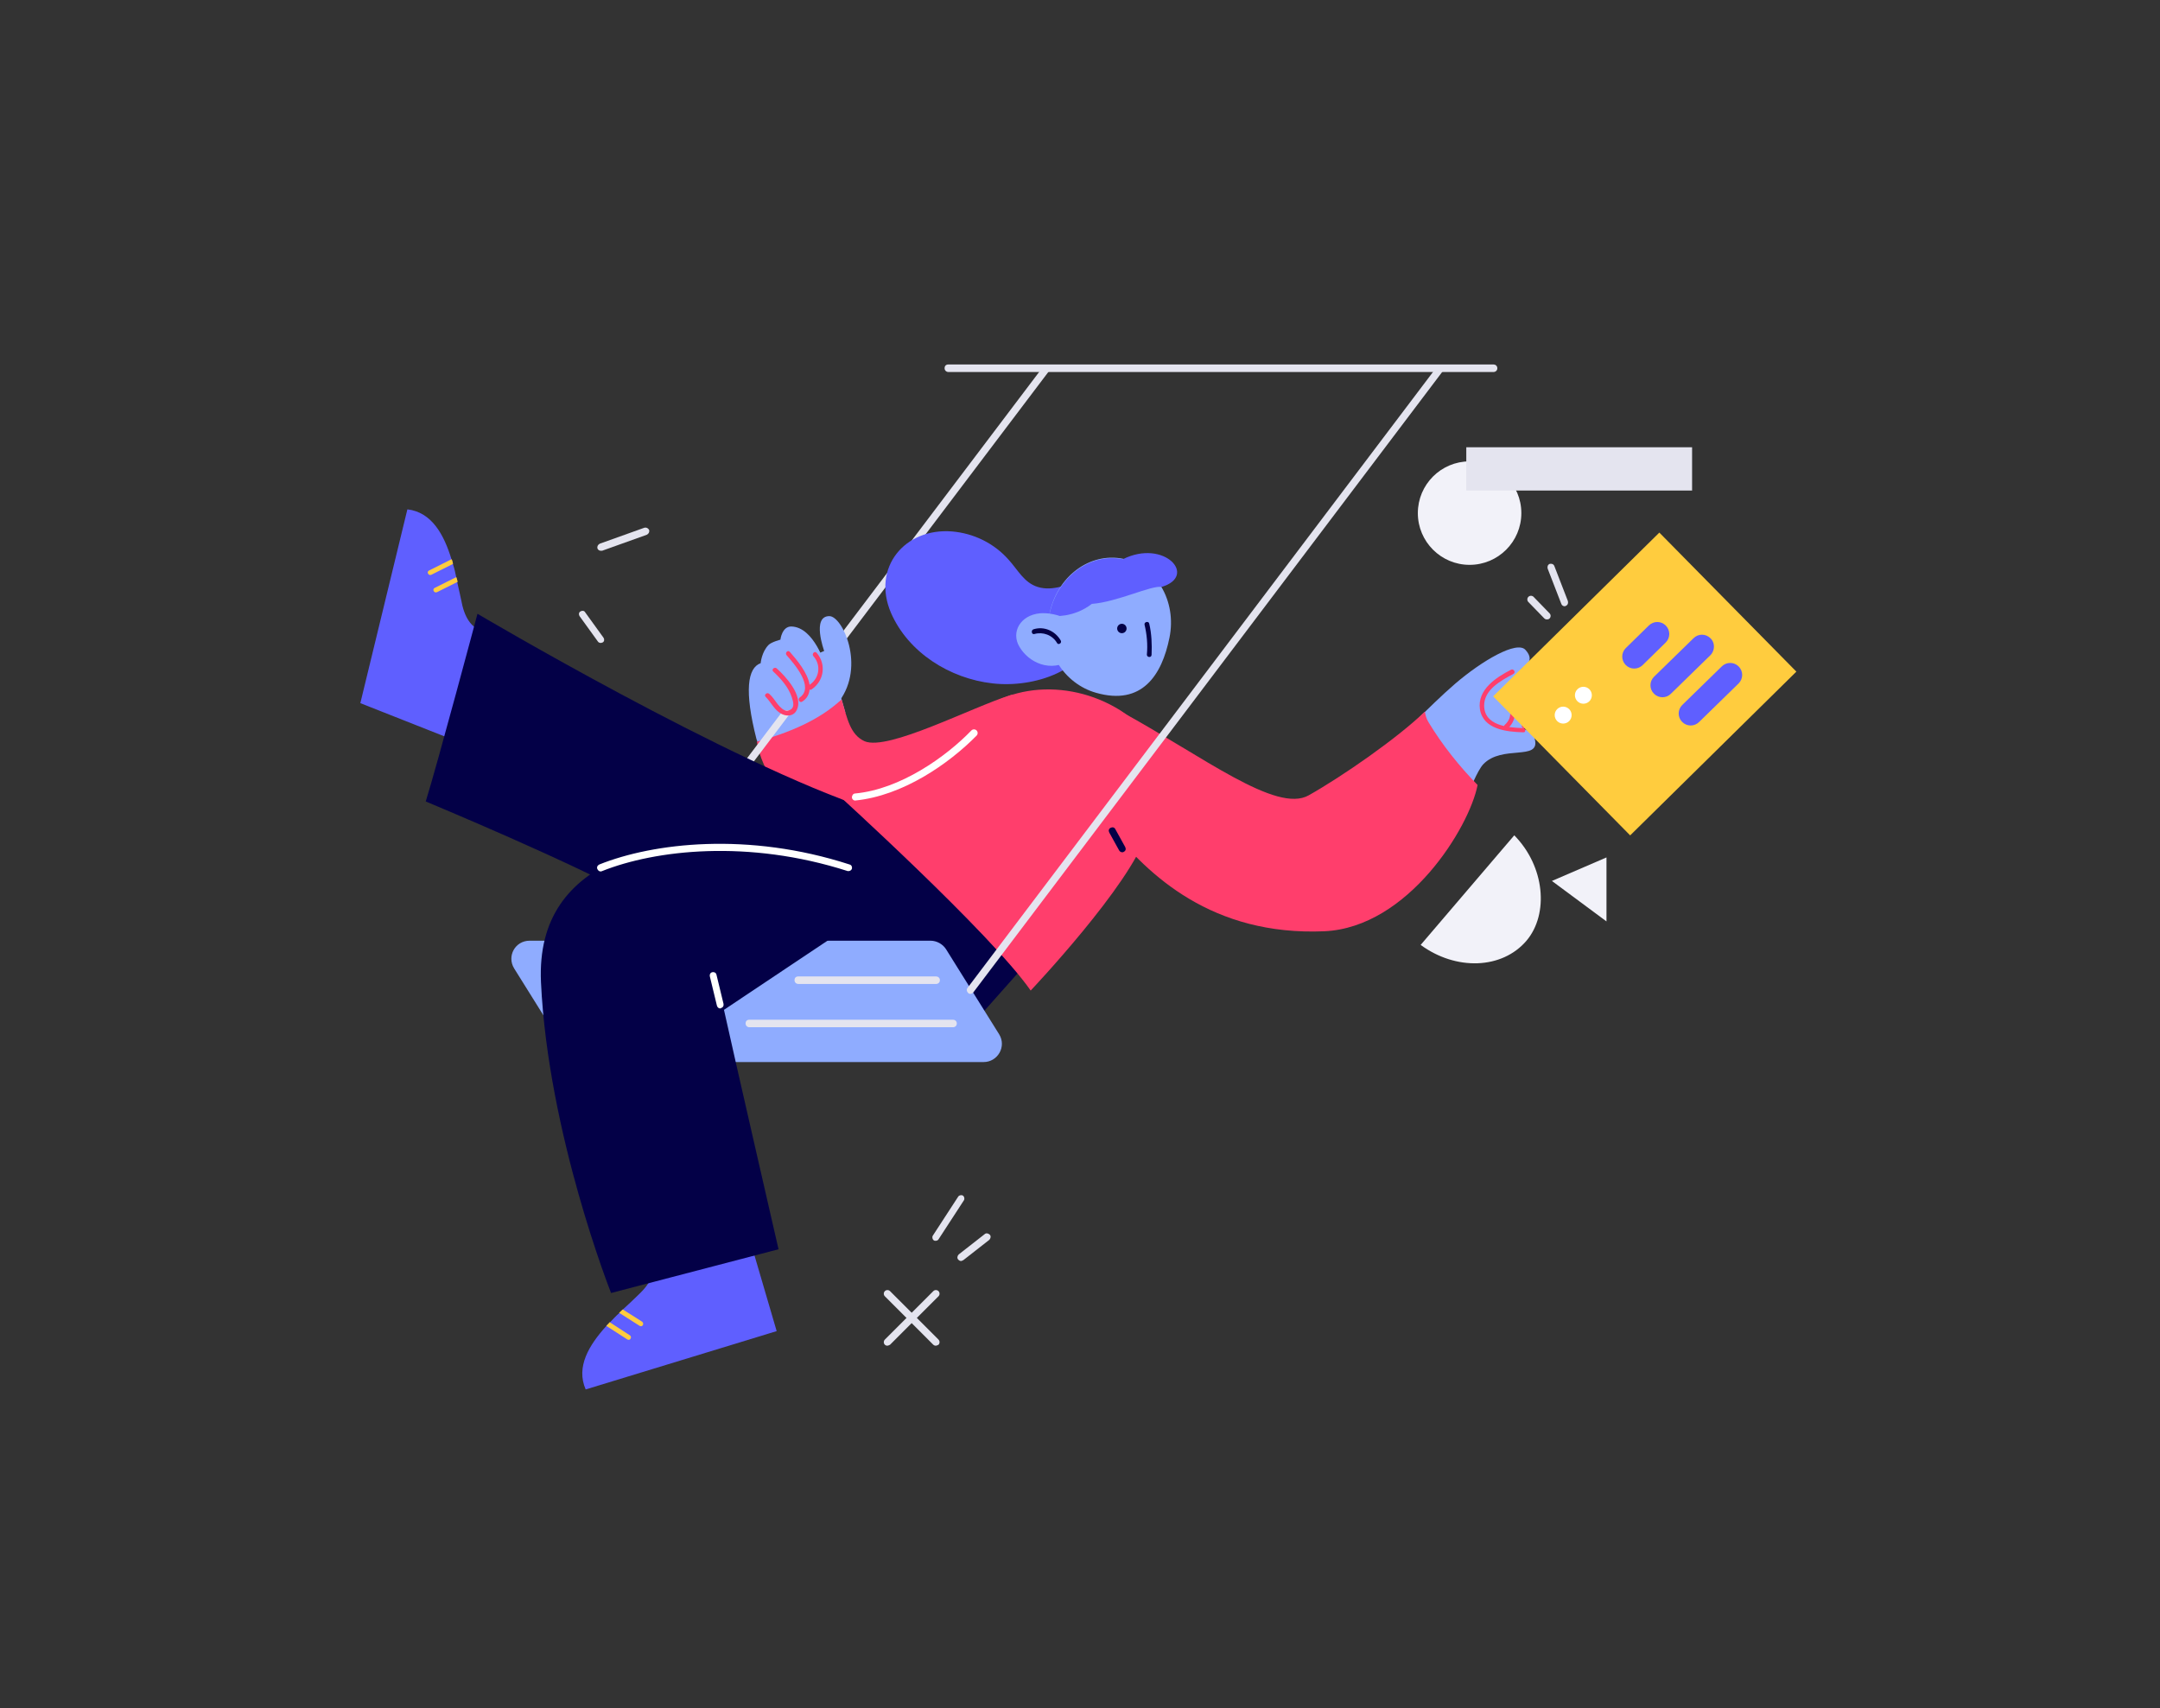 <svg fill="none" height="1279" viewBox="0 0 1617 1279" width="1617" xmlns="http://www.w3.org/2000/svg"><rect x="0" y="0" width="1617" height="1279" fill="#333333" stroke="none"/><path d="m1100.15 422.885c21.4 0 38.74-17.343 38.74-38.737s-17.34-38.738-38.74-38.738c-21.39 0-38.74 17.344-38.74 38.738s17.35 38.737 38.74 38.737z" fill="#f2f2f9"/><path d="m1133.6 625.375-70.08 82.053c26.41 19.369 60.93 18.313 79.24-3.169 16.9-20.073 13.73-55.641-9.16-78.884z" fill="#f2f2f9"/><path d="m1266.72 334.848h-169.04v32.398h169.04z" fill="#e4e4ef"/><path d="m1161.78 659.538 40.85-17.608v47.893z" fill="#f2f2f9"/><g fill="#e4e4ef"><path d="m700.449 1007.47c-.704 0-1.409-.35-1.761-.7l-36.272-36.274c-1.057-1.056-1.057-2.817 0-3.874 1.056-1.056 2.817-1.056 3.874 0l36.272 36.268c1.057 1.06 1.057 2.82 0 3.88-.704.35-1.409.7-2.113.7z"/><path d="m664.177 1007.47c-.705 0-1.409-.35-1.761-.7-1.057-1.06-1.057-2.82 0-3.88l36.272-36.268c1.057-1.056 2.818-1.056 3.874 0 1.057 1.057 1.057 2.818 0 3.874l-36.272 36.274c-.705.35-1.409.7-2.113.7z"/><path d="m700.445 928.939c-.352 0-1.056 0-1.408-.352-1.057-.704-1.409-2.465-.705-3.521l19.017-29.23c.704-1.056 2.465-1.408 3.522-.704 1.056.704 1.408 2.465.704 3.522l-19.017 29.229c-.352.704-1.408 1.056-2.113 1.056z"/><path d="m719.466 944.086c-.705 0-1.409-.352-2.113-1.056-1.057-1.057-.705-2.818.352-3.874l19.369-15.143c1.056-1.057 2.817-.704 3.873.352 1.057 1.056.705 2.817-.352 3.874l-19.368 15.143c-.705.352-1.409.704-1.761.704z"/><path d="m449.709 481.346c-.704 0-1.76-.352-2.113-1.056l-13.734-19.017c-.704-1.056-.704-2.817.705-3.521 1.056-.705 2.817-.705 3.521.704l13.734 19.017c.705 1.056.705 2.817-.704 3.521-.352 0-.704.352-1.409.352z"/><path d="m449.708 412.322c-1.056 0-2.113-.704-2.465-1.761-.352-1.408.352-2.817 1.761-3.521l33.455-11.974c1.409-.352 2.818.352 3.522 1.761.352 1.409-.352 2.817-1.761 3.522l-33.455 11.973c-.352 0-.704 0-1.057 0z"/></g><path d="m569.79 563.056c22.539-7.043 43.668-16.551 63.037-29.581-3.169-10.917-5.987-23.595-14.791-34.864 0 0-8.452-29.23-25.707-29.582-7.044 0-8.1 9.861-8.1 9.861s-6.691 1.761-8.804 3.874c-5.283 5.282-5.987 13.734-5.987 13.734-9.86 3.521-12.325 20.777-3.169 56.698 1.056 3.169 2.113 6.338 3.521 9.86z" fill="#8facff"/><path d="m756.434 520.445c-29.229 9.156-91.561 41.907-109.169 34.511-10.917-4.93-13.03-17.256-17.256-31.342-16.904 15.847-39.794 25.003-63.389 31.694 7.043 45.077 71.841 89.449 71.841 89.449s147.203-133.469 117.973-124.312z" fill="#ff3e6c"/><path d="m412.027 769.768c-.704 0-1.056 0-1.761-.704-1.056-1.057-1.408-2.465-.352-3.874l371.177-490.911c.704-1.056 2.465-1.409 3.873-.352 1.057 1.056 1.409 2.465.353 3.874l-371.177 490.911c-.352.704-1.409 1.056-2.113 1.056z" fill="#e4e4ef"/><path d="m371.176 472.193-15.847 88.04-85.575-33.807 35.216-145.09c18.313 2.113 27.469 19.017 33.103 37.681.353 1.057.705 2.113 1.057 3.522 1.056 3.169 1.761 6.339 2.465 9.86.352 1.057.704 2.465.704 3.522 1.409 6.339 2.818 12.325 3.874 17.608 6.339 25.355 25.003 18.664 25.003 18.664z" fill="#5f5fff"/><path d="m651.497 606.01c-104.944-34.511-294.054-146.498-294.054-146.498s-29.933 112.339-38.737 140.512c0 0 114.452 47.541 160.232 73.953 0 0 213.057-14.086 208.831-42.259s-36.272-25.708-36.272-25.708z" fill="#030047"/><path d="m342.653 435.572-15.495 7.748c-2.113 1.056-3.874-2.113-1.761-3.17l16.2-8.099c.352 1.056.704 2.113 1.056 3.521z" fill="#ffcc3e"/><path d="m339.132 422.186-16.199 8.099c-2.113 1.057-3.874-2.113-1.761-3.169l16.904-8.452c.704 1.057.704 2.113 1.056 3.522z" fill="#ffcc3e"/><path d="m730.023 764.484-172.559 13.383 96.14-158.472 129.595 85.222z" fill="#030047"/><path d="m834.966 529.597c-40.85-23.243-94.027-16.552-118.678 21.481-29.229 45.077-91.561 41.555-91.561 41.555s117.269 106.353 146.85 148.964c0 0 75.01-79.236 86.632-117.269 8.804-28.173 20.425-70.08-23.243-94.731z" fill="#ff3e6c"/><path d="m640.226 599.325c-1.408 0-2.465-1.057-2.465-2.465 0-1.409 1.057-2.818 2.465-2.818 33.808-3.169 67.967-27.468 86.984-47.189 1.056-1.057 2.817-1.057 3.874 0 1.056 1.056 1.056 2.817 0 3.874-20.778 21.129-55.29 45.076-90.858 48.598.352 0 .352 0 0 0z" fill="#fff"/><path d="m736.361 795.121h-300.04c-4.578 0-9.157-2.465-11.622-6.339l-39.794-63.741c-5.634-9.156.705-20.777 11.622-20.777h300.04c4.578 0 9.156 2.465 11.621 6.339l39.794 63.74c5.635 9.157-1.056 20.778-11.621 20.778z" fill="#8facff"/><path d="m713.468 769.062h-152.485c-1.409 0-2.817-1.056-2.817-2.817s1.056-2.817 2.817-2.817h152.485c1.409 0 2.818 1.056 2.818 2.817s-1.409 2.817-2.818 2.817z" fill="#e4e4ef"/><path d="m700.792 736.66h-103.183c-1.409 0-2.818-1.057-2.818-2.817 0-1.761 1.057-2.818 2.818-2.818h103.183c1.408 0 2.817 1.057 2.817 2.818 0 1.76-1.409 2.817-2.817 2.817z" fill="#e4e4ef"/><path d="m483.166 937.043 74.305-22.186 23.947 81.701-142.977 43.672c-7.395-16.91 2.465-33.11 15.495-47.545.705-.705 1.761-1.761 2.465-2.465 2.466-2.465 4.578-4.931 7.044-7.044.704-.704 1.76-1.76 2.465-2.465 4.578-4.226 9.156-8.452 13.03-12.325 19.721-19.017 4.226-31.343 4.226-31.343z" fill="#5f5fff"/><path d="m466.259 980.355 14.438 9.157c1.761 1.408.352 4.226-1.761 3.169l-15.495-9.86c1.057-.705 1.761-1.761 2.818-2.466z" fill="#ffcc3e"/><path d="m456.395 989.863 15.143 9.861c1.761 1.056.352 4.226-1.761 3.166l-15.847-10.209c.704-1.057 1.761-1.761 2.465-2.818z" fill="#ffcc3e"/><path d="m656.071 634.537c-16.903-6.691-35.216-10.212-52.824-15.142-106.704 4.578-202.492 20.073-198.266 115.86 5.283 113.748 52.472 232.778 52.472 232.778l125.369-32.751s-33.103-144.033-40.851-179.249l90.153-60.22z" fill="#030047"/><path d="m539.152 754.979c-1.057 0-2.113-.704-2.465-2.112l-5.283-21.834c-.352-1.409.352-2.818 1.761-3.17s2.817.352 3.169 1.761l5.283 21.834c.352 1.409-.352 2.817-1.761 3.169-.352.353-.352.352-.704.352z" fill="#fff"/><path d="m635.293 652.144c-.353 0-.705 0-.705 0-74.658-23.947-144.033-15.847-183.827 0-1.409.704-2.817 0-3.522-1.408-.704-1.409 0-2.818 1.409-3.522 40.498-16.199 111.282-24.651 187.349 0 1.409.352 2.113 1.761 1.761 3.169-.352 1.057-1.409 1.761-2.465 1.761z" fill="#fff"/><path d="m620.856 461.271c-13.382 0-3.874 26.06-3.874 26.06s-4.578 1.761-9.508 4.931l-5.635-5.635-28.877 30.638c15.495 16.904 8.452 14.438 16.904 14.438 3.874 0 13.03-.704 18.664-8.099 8.804 2.817 19.721 1.408 19.721 1.408 19.721-26.412 2.466-63.741-7.395-63.741z" fill="#8facff"/><path d="m581.414 500.362c-1.76-1.409-4.226 1.057-2.465 2.465 5.635 5.283 11.269 11.621 13.735 19.017 1.056 3.169 3.169 9.156-3.17 10.212-2.817.353-5.634-2.817-7.395-4.93-2.113-2.817-3.874-5.634-6.339-7.747-1.761-1.409-4.226 1.056-2.465 2.465 4.226 4.226 6.691 10.565 12.677 13.03 4.226 1.76 8.804.704 10.565-3.522 4.931-10.565-8.452-25.003-15.143-30.99z" fill="#ff3e6c"/><path d="m611.349 488.742c-1.409-1.761-3.874.704-2.466 2.465 5.987 6.691 4.578 16.551-2.817 21.482-1.409-9.157-9.86-19.017-14.791-24.652-1.408-1.76-3.873.705-2.465 2.466 5.635 6.338 21.13 23.946 9.861 31.694-1.761 1.409 0 4.226 1.761 3.169 3.873-2.465 5.282-5.634 5.634-9.156.352.352 1.057.352 1.409 0 9.508-6.339 11.269-19.016 3.874-27.468z" fill="#ff3e6c"/><path d="m810.671 433.448c-10.212 3.873-22.538 9.508-33.807 5.986-10.213-3.169-14.791-12.677-21.834-20.425-10.917-12.326-26.06-19.721-42.259-21.13-35.568-2.817-60.22 27.117-45.781 60.924 13.03 29.934 44.372 49.303 76.067 52.824 30.637 3.522 72.192-9.156 78.179-43.668.352-2.817 0-5.634-.704-8.452 13.382-8.099 5.986-32.046-9.861-26.059z" fill="#5f5fff"/><path d="m875.465 477.468c-5.634 27.821-20.425 51.064-54.937 41.203-23.595-6.691-40.498-31.342-34.864-59.163 5.635-27.82 29.934-46.133 54.937-41.203 25.004 5.283 40.499 31.695 34.864 59.163z" fill="#8facff"/><path d="m869.483 439.434c27.469-8.099 2.113-36.272-28.877-20.777-24.651-4.93-49.302 13.382-54.937 41.203 0 .352 0 1.056-.352 1.408 3.874 0 18.312 1.409 32.047-9.156 19.016-1.408 44.724-14.086 52.119-12.678z" fill="#5f5fff"/><path d="m842.765 472.501c1.087-1.612.661-3.801-.952-4.888-1.612-1.087-3.801-.661-4.888.951-1.087 1.613-.661 3.802.951 4.889 1.613 1.087 3.802.661 4.889-.952z" fill="#030047"/><path d="m862.088 490.145c.352-7.747 0-15.847-1.761-23.242-.352-2.113-3.874-1.409-3.522.704 1.761 7.395 2.465 14.791 1.761 22.538 0 2.113 3.522 2.465 3.522 0z" fill="#030047"/><path d="m802.215 493.666c-15.847 10.564-32.398 2.113-39.089-9.509-6.339-10.564.352-23.594 15.495-25.003 4.93-.352 10.917.352 17.96 3.169 0 0 4.226 3.874 7.395 9.157 4.226 7.395 7.043 16.551-1.761 22.186z" fill="#8facff"/><path d="m794.116 479.582c-4.226-7.395-12.678-10.917-20.426-8.452-2.113.705-1.408 4.226.705 3.522 6.339-1.761 13.382.704 16.903 6.691.705 1.761 3.874.352 2.818-1.761z" fill="#030047"/><path d="m1123.74 501.067c19.72-3.169 31.34 3.522 36.27 17.256s-32.75 36.625-32.75 36.625l-27.47-27.117z" fill="#8facff"/><path d="m1149.09 553.888c-3.52-15.847-35.21-3.522-38.73-26.412-3.52-22.891 47.54-23.243 31.69-40.851-6.34-7.395-32.75 8.1-52.82 25.356-10.21 8.804-20.08 18.664-30.29 28.525 6.69 16.903 14.79 34.511 26.06 48.246 4.93 5.986 3.52 11.269 9.86 15.847 5.64-14.087 11.27-27.821 15.5-32.399 14.08-14.791 42.26-2.465 38.73-18.312z" fill="#8facff"/><path d="m1069.5 540.855c-1.76-2.817-2.46-5.634-2.81-8.099-20.78 20.073-61.98 48.598-86.987 62.684-24.299 13.735-79.236-29.229-139.808-62.332 0 0-38.033 50.007-9.156 85.927 28.877 36.273 76.771 81.701 160.585 78.18 63.036-2.818 108.816-78.18 114.806-109.522-13.74-14.087-26.41-29.934-36.63-46.838z" fill="#ff3e6c"/><path d="m1139.93 545.088c-10.91-.353-28.87-1.761-28.87-16.904 0-11.974 12.67-18.665 21.83-23.595 2.11-1.056.35-4.226-1.76-3.169-10.92 5.634-25.36 14.79-23.24 29.581 2.46 15.143 20.07 16.904 32.4 17.256 2.11.352 2.11-3.169-.36-3.169z" fill="#ff3e6c"/><path d="m1126.2 521.14c-2.11-1.056-3.87 2.113-1.76 3.17 7.04 3.874 8.45 12.678 2.11 18.312-1.76 1.409.71 3.874 2.47 2.465 7.75-7.043 6.34-19.016-2.82-23.947z" fill="#ff3e6c"/><path d="m1141.7 515.858c-1.41-1.761-3.88.704-2.47 2.465 5.99 7.043 5.99 16.551.36 23.947-1.41 1.761 1.05 4.226 2.46 2.465 7.04-8.804 7.04-20.425-.35-28.877z" fill="#ff3e6c"/><path d="m840.25 638.057c-1.056 0-1.76-.352-2.465-1.409l-7.395-13.382c-.704-1.408-.352-2.817 1.056-3.521 1.409-.705 2.818-.352 3.522 1.056l7.395 13.382c.705 1.409.352 2.818-1.056 3.522-.352.352-.704.352-1.057.352z" fill="#030047"/><path d="m1242.2 398.728-124.42 122.602 102.58 104.1 124.42-122.602z" fill="#ffcc3e"/><path d="m1174.65 539.896c2.5-2.458 2.53-6.471.07-8.965s-6.47-2.523-8.97-.066c-2.49 2.457-2.52 6.471-.06 8.965 2.46 2.493 6.47 2.523 8.96.066z" fill="#fff"/><path d="m1189.79 525.03c2.49-2.457 2.52-6.47.07-8.964-2.46-2.494-6.47-2.523-8.97-.066-2.49 2.457-2.52 6.471-.06 8.964 2.45 2.494 6.47 2.524 8.96.066z" fill="#fff"/><path d="m1280.45 490.503-29.58 28.877c-3.52 3.521-9.15 3.521-12.68 0-3.52-3.522-3.52-9.157 0-12.678l29.59-28.877c3.52-3.522 9.15-3.522 12.67 0 3.52 3.169 3.52 9.156 0 12.678z" fill="#5f5fff"/><path d="m1247 480.993-17.26 16.903c-3.52 3.522-9.16 3.522-12.68 0-3.52-3.521-3.52-9.156 0-12.677l17.26-16.904c3.52-3.522 9.16-3.522 12.68 0s3.52 9.156 0 12.678z" fill="#5f5fff"/><path d="m1301.58 511.635-29.58 28.877c-3.52 3.522-9.16 3.522-12.68 0-3.52-3.521-3.52-9.156 0-12.677l29.58-28.877c3.52-3.522 9.16-3.522 12.68 0 3.52 3.521 3.52 9.156 0 12.677z" fill="#5f5fff"/><path d="m1171.28 453.882c-1.06 0-2.11-.704-2.46-1.761l-10.22-26.412c-.35-1.408 0-2.817 1.41-3.521 1.41-.353 2.82 0 3.52 1.408l10.22 26.412c.35 1.409 0 2.818-1.41 3.522-.71.352-.71.352-1.06.352z" fill="#e4e4ef"/><path d="m1157.9 463.741c-.71 0-1.41-.352-1.76-.704l-11.98-12.326c-1.05-1.056-1.05-2.817 0-3.874 1.06-1.056 2.82-1.056 3.88 0l11.97 12.326c1.06 1.056 1.06 2.817 0 3.874-.7.704-1.41.704-2.11.704z" fill="#e4e4ef"/><path d="m1118.11 278.502h-408.158c-1.409 0-2.818-1.057-2.818-2.818 0-1.76 1.057-2.817 2.818-2.817h408.158c1.4 0 2.81 1.057 2.81 2.817 0 1.761-1.41 2.818-2.81 2.818z" fill="#e4e4ef"/><path d="m726.501 744.059c-.705 0-1.057 0-1.761-.704-1.057-1.057-1.409-2.465-.352-3.874l351.812-465.555c.7-1.057 2.46-1.409 3.87-.353 1.06 1.057 1.41 2.466.35 3.874l-351.806 465.556c-.705.704-1.409 1.056-2.113 1.056z" fill="#e4e4ef"/></svg>